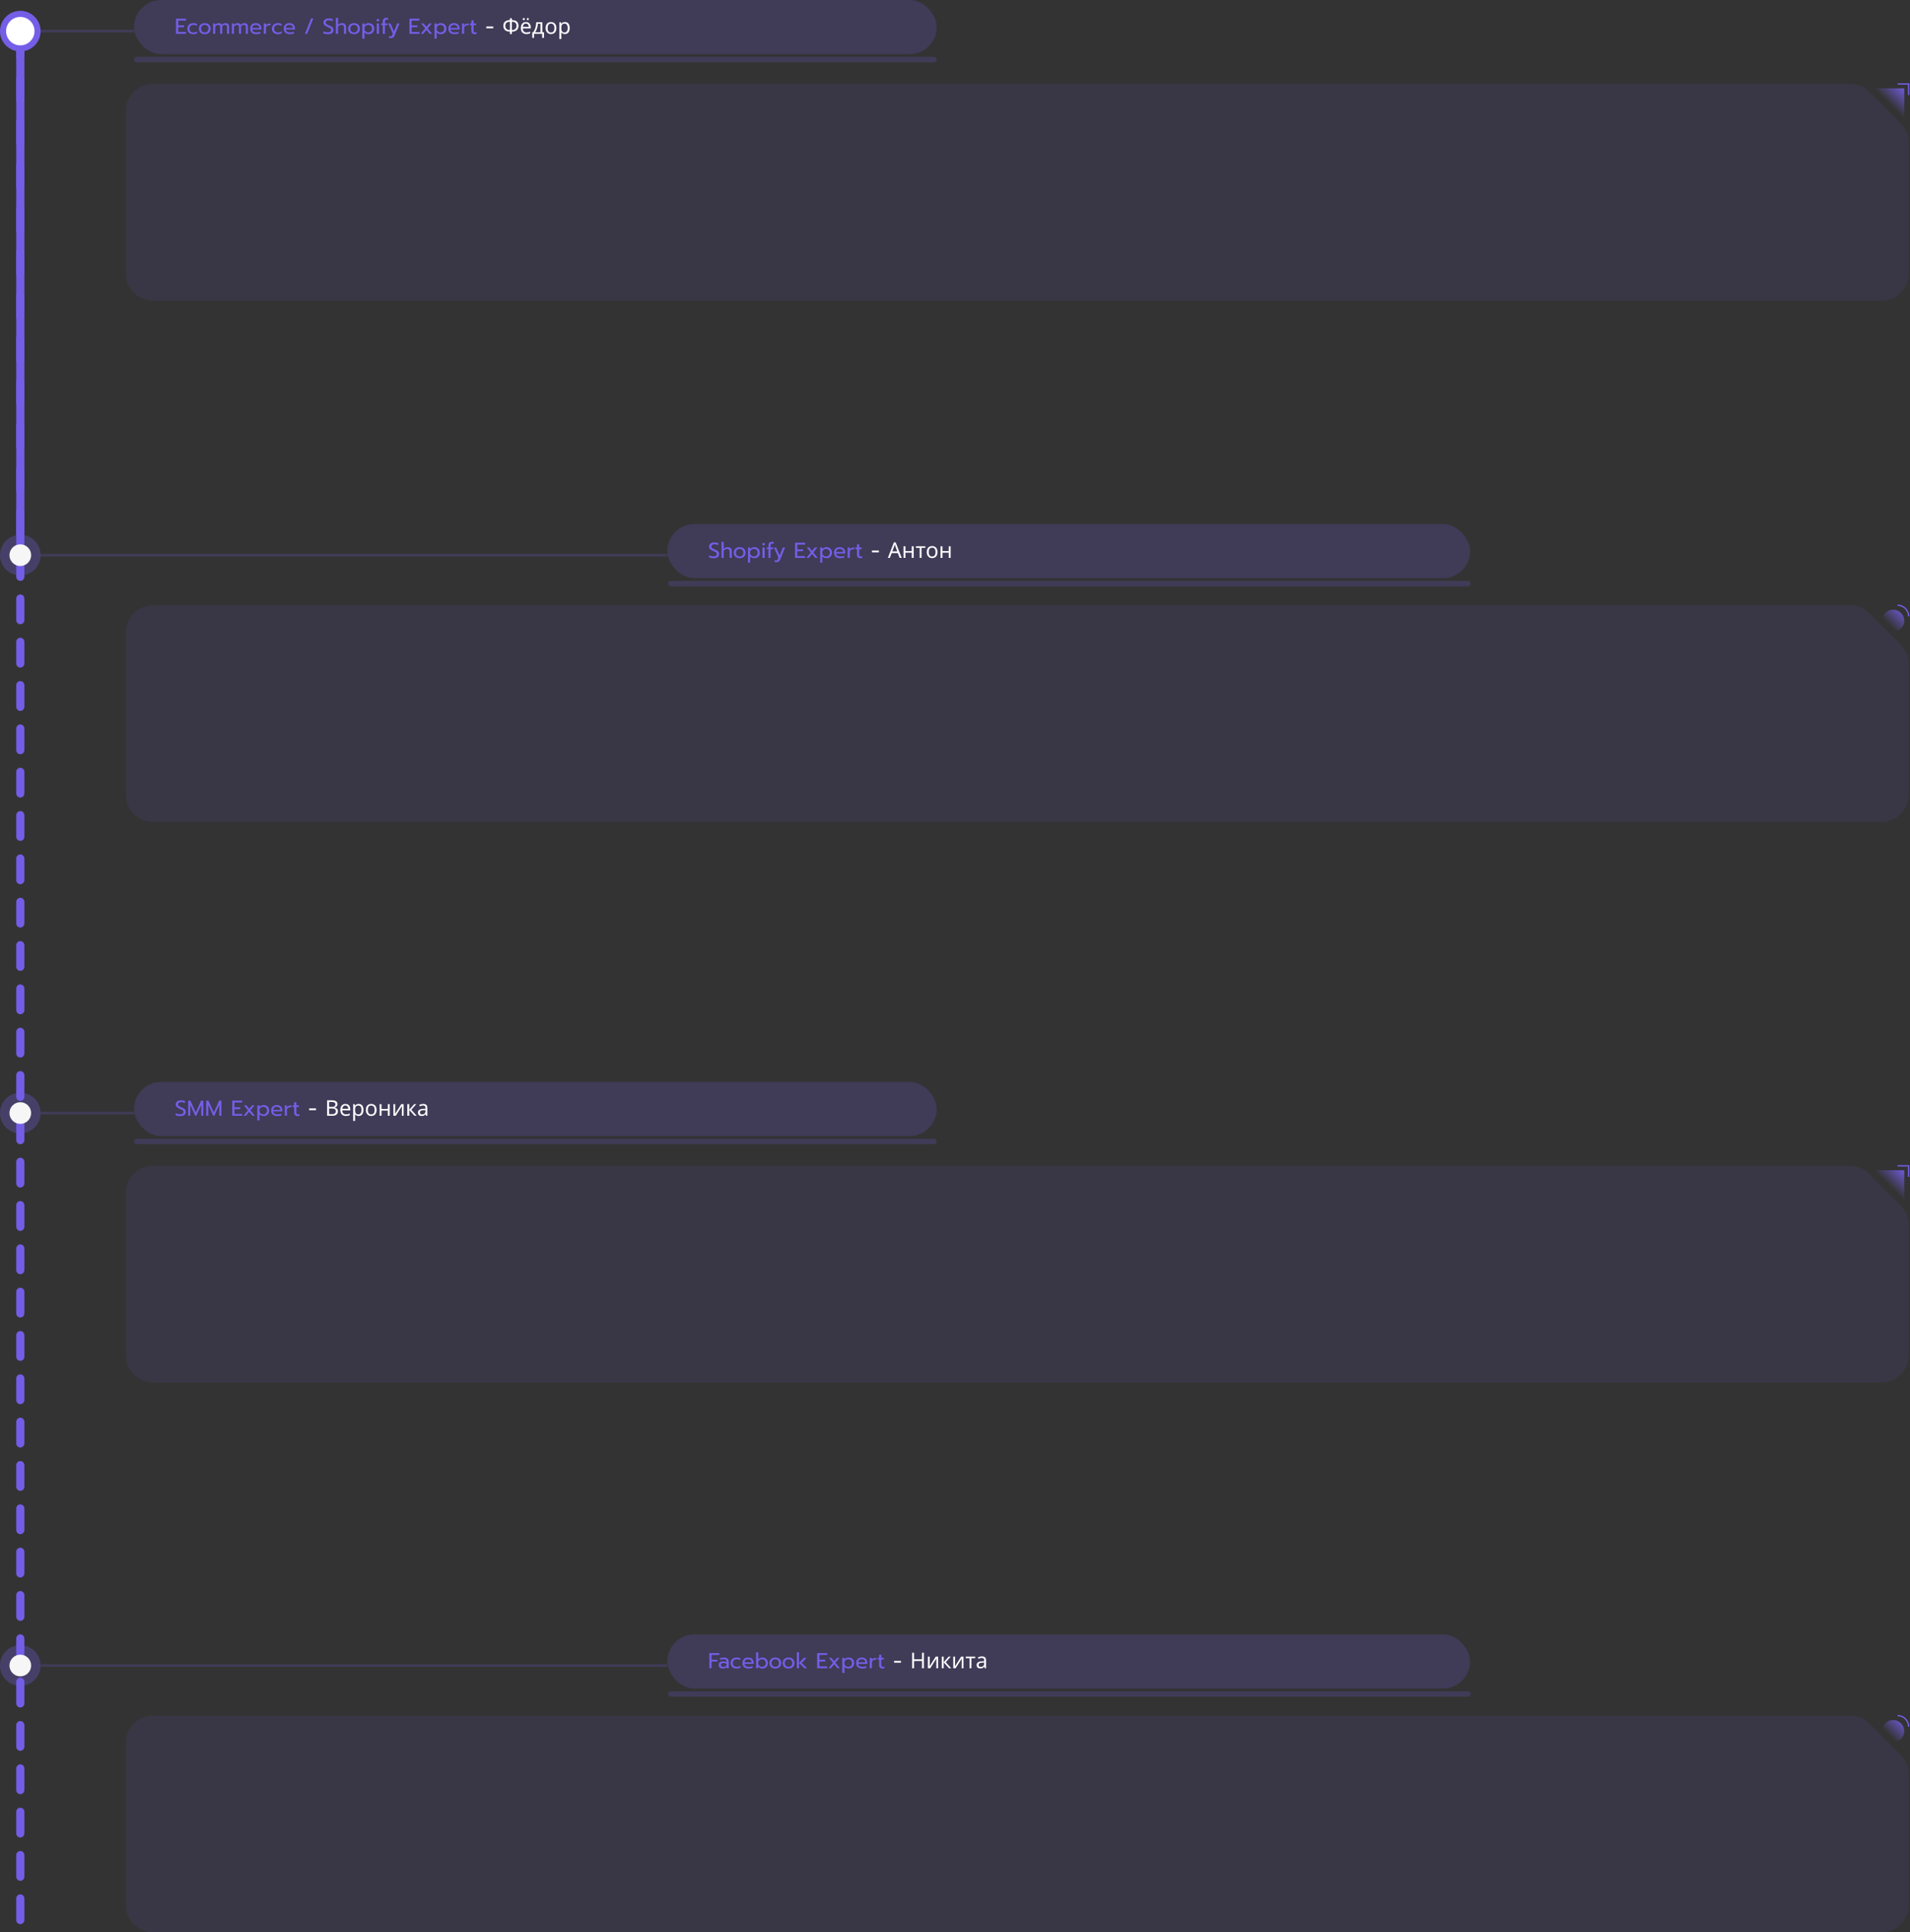 <?xml version="1.0" encoding="UTF-8"?> <svg xmlns="http://www.w3.org/2000/svg" width="1411" height="1427" viewBox="0 0 1411 1427" fill="none"><rect x="0" y="0" width="1411" height="1427" fill="#333333" stroke="none"/> <line x1="15" y1="26" x2="15" y2="1424" stroke="#745EE7" stroke-width="6" stroke-linecap="round" stroke-dasharray="16 16"></line> <path d="M12 35C12 33.343 13.343 32 15 32V32C16.657 32 18 33.343 18 35V408C18 409.657 16.657 411 15 411V411C13.343 411 12 409.657 12 408V35Z" fill="#745EE7"></path> <circle cx="15" cy="23" r="15" transform="rotate(-90 15 23)" fill="#745EE7"></circle> <circle cx="15" cy="23" r="10.5" transform="rotate(-90 15 23)" fill="white"></circle> <circle opacity="0.3" cx="15" cy="410" r="15" transform="rotate(-90 15 410)" fill="#745EE7"></circle> <circle cx="15" cy="410" r="8" transform="rotate(-90 15 410)" fill="#F6F6F6"></circle> <circle opacity="0.3" cx="15" cy="822" r="15" transform="rotate(-90 15 822)" fill="#745EE7"></circle> <circle cx="15" cy="822" r="8" transform="rotate(-90 15 822)" fill="#F6F6F6"></circle> <circle opacity="0.3" cx="15" cy="1230" r="15" transform="rotate(-90 15 1230)" fill="#745EE7"></circle> <circle cx="15" cy="1230" r="8" transform="rotate(-90 15 1230)" fill="#F6F6F6"></circle> <g opacity="0.1"> <path d="M93 82C93 70.954 101.954 62 113 62H1366.72C1372.02 62 1377.11 64.107 1380.86 67.858L1404.14 91.142C1407.89 94.893 1410 99.98 1410 105.284V202C1410 213.046 1401.05 222 1390 222H113C101.954 222 93 213.046 93 202V82Z" fill="#745EE7"></path> <path d="M1390 221.5H113C102.23 221.5 93.5 212.77 93.5 202V82C93.5 71.23 102.23 62.5 113 62.5H1366.72C1371.89 62.5 1376.85 64.555 1380.5 68.211L1403.79 91.496C1407.45 95.153 1409.5 100.113 1409.5 105.284V202C1409.5 212.77 1400.77 221.5 1390 221.5Z" stroke="#745EE7" stroke-opacity="0.05"></path> </g> <path d="M1406.74 93.001L1406.74 65.264L1379 65.264L1406.74 93.001Z" fill="url(#paint0_linear_613_622)"></path> <path d="M1401.84 62H1410V70.158" stroke="#745EE7"></path> <rect opacity="0.2" x="99" width="593" height="40" rx="20" fill="#745EE7"></rect> <path opacity="0.2" d="M99 44C99 42.895 99.895 42 101 42H690C691.105 42 692 42.895 692 44V44C692 45.105 691.105 46 690 46H101C99.895 46 99 45.105 99 44V44Z" fill="#745EE7"></path> <path d="M130.04 13.816H137.416V15.192H131.672V18.728H135.96V20.088H131.672V23.64H137.416V25H130.04V13.816ZM142.744 25.24C141.891 25.24 141.134 25.08 140.472 24.76C139.811 24.44 139.294 23.976 138.92 23.368C138.558 22.749 138.376 22.019 138.376 21.176C138.376 20.333 138.558 19.608 138.92 19C139.294 18.381 139.811 17.907 140.472 17.576C141.144 17.245 141.912 17.08 142.776 17.08C143.95 17.08 144.888 17.309 145.592 17.768V19.096C144.899 18.616 144.014 18.376 142.936 18.376C142.062 18.376 141.352 18.616 140.808 19.096C140.275 19.565 140.008 20.259 140.008 21.176C140.008 22.093 140.275 22.787 140.808 23.256C141.342 23.725 142.04 23.96 142.904 23.96C143.982 23.96 144.91 23.704 145.688 23.192V24.504C145.315 24.76 144.888 24.947 144.408 25.064C143.939 25.181 143.384 25.24 142.744 25.24ZM151.26 25.24C150.396 25.24 149.633 25.08 148.972 24.76C148.321 24.429 147.809 23.96 147.436 23.352C147.073 22.733 146.892 22.008 146.892 21.176C146.892 20.355 147.073 19.635 147.436 19.016C147.799 18.397 148.311 17.923 148.972 17.592C149.633 17.251 150.396 17.08 151.26 17.08C152.124 17.08 152.887 17.251 153.548 17.592C154.209 17.923 154.721 18.397 155.084 19.016C155.457 19.635 155.644 20.355 155.644 21.176C155.644 22.008 155.457 22.733 155.084 23.352C154.721 23.96 154.209 24.429 153.548 24.76C152.887 25.08 152.124 25.24 151.26 25.24ZM151.26 23.96C152.092 23.96 152.753 23.704 153.244 23.192C153.735 22.68 153.98 22.008 153.98 21.176C153.98 20.312 153.735 19.629 153.244 19.128C152.753 18.627 152.092 18.376 151.26 18.376C150.428 18.376 149.767 18.627 149.276 19.128C148.785 19.629 148.54 20.312 148.54 21.176C148.54 22.008 148.785 22.68 149.276 23.192C149.767 23.704 150.428 23.96 151.26 23.96ZM157.399 17.32H158.935V18.424C159.298 17.976 159.709 17.64 160.167 17.416C160.626 17.192 161.101 17.08 161.591 17.08C162.21 17.08 162.701 17.187 163.063 17.4C163.426 17.603 163.693 17.917 163.863 18.344C164.205 17.928 164.621 17.613 165.111 17.4C165.613 17.187 166.114 17.08 166.615 17.08C167.554 17.08 168.231 17.32 168.647 17.8C169.063 18.269 169.271 18.968 169.271 19.896V25H167.703V20.104C167.703 19.475 167.586 19.032 167.351 18.776C167.117 18.509 166.717 18.376 166.151 18.376C165.341 18.376 164.679 18.728 164.167 19.432C164.189 19.592 164.199 19.853 164.199 20.216V25H162.631V20.104C162.631 19.475 162.525 19.032 162.311 18.776C162.098 18.509 161.714 18.376 161.159 18.376C160.349 18.376 159.623 18.835 158.983 19.752V25H157.399V17.32ZM171.274 17.32H172.81V18.424C173.173 17.976 173.584 17.64 174.042 17.416C174.501 17.192 174.976 17.08 175.466 17.08C176.085 17.08 176.576 17.187 176.938 17.4C177.301 17.603 177.568 17.917 177.738 18.344C178.08 17.928 178.496 17.613 178.986 17.4C179.488 17.187 179.989 17.08 180.49 17.08C181.429 17.08 182.106 17.32 182.522 17.8C182.938 18.269 183.146 18.968 183.146 19.896V25H181.578V20.104C181.578 19.475 181.461 19.032 181.226 18.776C180.992 18.509 180.592 18.376 180.026 18.376C179.216 18.376 178.554 18.728 178.042 19.432C178.064 19.592 178.074 19.853 178.074 20.216V25H176.506V20.104C176.506 19.475 176.4 19.032 176.186 18.776C175.973 18.509 175.589 18.376 175.034 18.376C174.224 18.376 173.498 18.835 172.858 19.752V25H171.274V17.32ZM189.373 25.24C187.955 25.24 186.84 24.888 186.029 24.184C185.229 23.469 184.829 22.467 184.829 21.176C184.829 19.917 185.187 18.92 185.901 18.184C186.627 17.448 187.656 17.08 188.989 17.08C189.875 17.08 190.627 17.251 191.245 17.592C191.864 17.923 192.328 18.387 192.637 18.984C192.957 19.571 193.117 20.243 193.117 21V21.8H186.365C186.419 22.525 186.723 23.069 187.277 23.432C187.843 23.784 188.605 23.96 189.565 23.96C190.056 23.96 190.552 23.917 191.053 23.832C191.555 23.736 191.997 23.613 192.381 23.464V24.76C192.04 24.899 191.587 25.011 191.021 25.096C190.467 25.192 189.917 25.24 189.373 25.24ZM191.597 20.664C191.576 19.939 191.336 19.379 190.877 18.984C190.429 18.579 189.789 18.376 188.957 18.376C188.147 18.376 187.517 18.584 187.069 19C186.621 19.416 186.387 19.971 186.365 20.664H191.597ZM194.884 17.32H196.452V18.696C196.772 18.227 197.22 17.88 197.796 17.656C198.382 17.432 199.06 17.32 199.828 17.32V18.584C199.006 18.584 198.302 18.717 197.716 18.984C197.129 19.251 196.724 19.672 196.5 20.248V25H194.884V17.32ZM205.244 25.24C204.391 25.24 203.634 25.08 202.972 24.76C202.311 24.44 201.794 23.976 201.42 23.368C201.058 22.749 200.876 22.019 200.876 21.176C200.876 20.333 201.058 19.608 201.42 19C201.794 18.381 202.311 17.907 202.972 17.576C203.644 17.245 204.412 17.08 205.276 17.08C206.45 17.08 207.388 17.309 208.092 17.768V19.096C207.399 18.616 206.514 18.376 205.436 18.376C204.562 18.376 203.852 18.616 203.308 19.096C202.775 19.565 202.508 20.259 202.508 21.176C202.508 22.093 202.775 22.787 203.308 23.256C203.842 23.725 204.54 23.96 205.404 23.96C206.482 23.96 207.41 23.704 208.188 23.192V24.504C207.815 24.76 207.388 24.947 206.908 25.064C206.439 25.181 205.884 25.24 205.244 25.24ZM214.17 25.24C212.752 25.24 211.637 24.888 210.826 24.184C210.026 23.469 209.626 22.467 209.626 21.176C209.626 19.917 209.984 18.92 210.698 18.184C211.424 17.448 212.453 17.08 213.786 17.08C214.672 17.08 215.424 17.251 216.042 17.592C216.661 17.923 217.125 18.387 217.434 18.984C217.754 19.571 217.914 20.243 217.914 21V21.8H211.162C211.216 22.525 211.52 23.069 212.074 23.432C212.64 23.784 213.402 23.96 214.362 23.96C214.853 23.96 215.349 23.917 215.85 23.832C216.352 23.736 216.794 23.613 217.178 23.464V24.76C216.837 24.899 216.384 25.011 215.818 25.096C215.264 25.192 214.714 25.24 214.17 25.24ZM216.394 20.664C216.373 19.939 216.133 19.379 215.674 18.984C215.226 18.579 214.586 18.376 213.754 18.376C212.944 18.376 212.314 18.584 211.866 19C211.418 19.416 211.184 19.971 211.162 20.664H216.394ZM229.843 13.576H231.475L226.914 25H225.283L229.843 13.576ZM242.253 25.24C241.613 25.24 240.979 25.181 240.349 25.064C239.731 24.957 239.224 24.808 238.829 24.616V23.144C239.853 23.624 240.957 23.864 242.141 23.864C243.805 23.864 244.637 23.304 244.637 22.184C244.637 21.8 244.547 21.491 244.365 21.256C244.184 21.021 243.923 20.819 243.581 20.648C243.24 20.467 242.685 20.221 241.917 19.912C240.861 19.485 240.099 19.016 239.629 18.504C239.16 17.992 238.925 17.347 238.925 16.568C238.925 15.981 239.085 15.464 239.405 15.016C239.725 14.557 240.173 14.205 240.749 13.96C241.325 13.704 241.987 13.576 242.733 13.576C243.341 13.576 243.891 13.624 244.381 13.72C244.872 13.816 245.352 13.971 245.821 14.184V15.592C244.893 15.176 243.955 14.968 243.005 14.968C242.237 14.968 241.651 15.107 241.245 15.384C240.84 15.661 240.637 16.056 240.637 16.568C240.637 16.92 240.723 17.219 240.893 17.464C241.075 17.699 241.336 17.912 241.677 18.104C242.029 18.285 242.547 18.515 243.229 18.792C243.987 19.101 244.584 19.395 245.021 19.672C245.459 19.949 245.789 20.291 246.013 20.696C246.248 21.091 246.365 21.587 246.365 22.184C246.365 23.155 246.019 23.907 245.325 24.44C244.632 24.973 243.608 25.24 242.253 25.24ZM248.118 13.176H249.734V18.376C250.47 17.512 251.451 17.08 252.678 17.08C253.702 17.08 254.465 17.352 254.966 17.896C255.467 18.44 255.718 19.171 255.718 20.088V25H254.102V20.248C254.102 19 253.505 18.376 252.31 18.376C251.798 18.376 251.318 18.499 250.87 18.744C250.433 18.979 250.054 19.341 249.734 19.832V25H248.118V13.176ZM261.526 25.24C260.662 25.24 259.899 25.08 259.238 24.76C258.587 24.429 258.075 23.96 257.702 23.352C257.339 22.733 257.158 22.008 257.158 21.176C257.158 20.355 257.339 19.635 257.702 19.016C258.064 18.397 258.576 17.923 259.238 17.592C259.899 17.251 260.662 17.08 261.526 17.08C262.39 17.08 263.152 17.251 263.814 17.592C264.475 17.923 264.987 18.397 265.35 19.016C265.723 19.635 265.91 20.355 265.91 21.176C265.91 22.008 265.723 22.733 265.35 23.352C264.987 23.96 264.475 24.429 263.814 24.76C263.152 25.08 262.39 25.24 261.526 25.24ZM261.526 23.96C262.358 23.96 263.019 23.704 263.51 23.192C264 22.68 264.246 22.008 264.246 21.176C264.246 20.312 264 19.629 263.51 19.128C263.019 18.627 262.358 18.376 261.526 18.376C260.694 18.376 260.032 18.627 259.542 19.128C259.051 19.629 258.806 20.312 258.806 21.176C258.806 22.008 259.051 22.68 259.542 23.192C260.032 23.704 260.694 23.96 261.526 23.96ZM267.665 17.32H269.233V18.456C270.022 17.539 271.089 17.08 272.433 17.08C273.201 17.08 273.889 17.251 274.497 17.592C275.116 17.933 275.596 18.413 275.937 19.032C276.289 19.64 276.465 20.349 276.465 21.16C276.465 21.96 276.289 22.669 275.937 23.288C275.596 23.907 275.121 24.387 274.513 24.728C273.905 25.069 273.212 25.24 272.433 25.24C271.793 25.24 271.196 25.133 270.641 24.92C270.086 24.707 269.633 24.392 269.281 23.976V28.504H267.665V17.32ZM272.065 23.96C272.588 23.96 273.057 23.848 273.473 23.624C273.9 23.389 274.23 23.059 274.465 22.632C274.71 22.205 274.833 21.715 274.833 21.16C274.833 20.605 274.71 20.12 274.465 19.704C274.23 19.277 273.9 18.952 273.473 18.728C273.057 18.493 272.588 18.376 272.065 18.376C271.414 18.376 270.838 18.547 270.337 18.888C269.846 19.229 269.494 19.699 269.281 20.296V22.024C269.462 22.611 269.809 23.08 270.321 23.432C270.833 23.784 271.414 23.96 272.065 23.96ZM279.172 15.816C278.905 15.816 278.681 15.725 278.5 15.544C278.318 15.363 278.228 15.139 278.228 14.872C278.228 14.605 278.318 14.381 278.5 14.2C278.681 14.019 278.905 13.928 279.172 13.928C279.449 13.928 279.678 14.019 279.86 14.2C280.052 14.381 280.148 14.605 280.148 14.872C280.148 15.139 280.052 15.363 279.86 15.544C279.678 15.725 279.449 15.816 279.172 15.816ZM278.356 17.32H280.004V25H278.356V17.32ZM282.756 18.568H281.588V17.32H282.756V15.816C282.756 14.931 283.006 14.259 283.508 13.8C284.009 13.331 284.681 13.096 285.524 13.096C285.961 13.096 286.372 13.16 286.756 13.288V14.632C286.457 14.493 286.148 14.424 285.828 14.424C285.326 14.424 284.958 14.547 284.724 14.792C284.489 15.027 284.372 15.4 284.372 15.912V17.32H286.292V18.568H284.372V25H282.756V18.568ZM288.781 28.168C288.205 28.168 287.725 28.109 287.341 27.992V26.728C287.619 26.835 287.96 26.888 288.365 26.888C288.739 26.888 289.032 26.792 289.245 26.6C289.459 26.419 289.651 26.12 289.821 25.704L290.189 24.808L286.829 17.32H288.493L291.053 23.224L293.437 17.32H295.101L291.645 25.864C291.325 26.664 290.941 27.245 290.493 27.608C290.056 27.981 289.485 28.168 288.781 28.168ZM302.462 13.816H309.838V15.192H304.094V18.728H308.382V20.088H304.094V23.64H309.838V25H302.462V13.816ZM314.094 20.984L311.086 17.32H312.926L315.006 19.864L317.102 17.32H318.942L315.934 20.984L319.23 25H317.406L315.006 22.104L312.622 25H310.798L314.094 20.984ZM320.993 17.32H322.561V18.456C323.35 17.539 324.417 17.08 325.761 17.08C326.529 17.08 327.217 17.251 327.825 17.592C328.444 17.933 328.924 18.413 329.265 19.032C329.617 19.64 329.793 20.349 329.793 21.16C329.793 21.96 329.617 22.669 329.265 23.288C328.924 23.907 328.449 24.387 327.841 24.728C327.233 25.069 326.54 25.24 325.761 25.24C325.121 25.24 324.524 25.133 323.969 24.92C323.414 24.707 322.961 24.392 322.609 23.976V28.504H320.993V17.32ZM325.393 23.96C325.916 23.96 326.385 23.848 326.801 23.624C327.228 23.389 327.558 23.059 327.793 22.632C328.038 22.205 328.161 21.715 328.161 21.16C328.161 20.605 328.038 20.12 327.793 19.704C327.558 19.277 327.228 18.952 326.801 18.728C326.385 18.493 325.916 18.376 325.393 18.376C324.742 18.376 324.166 18.547 323.665 18.888C323.174 19.229 322.822 19.699 322.609 20.296V22.024C322.79 22.611 323.137 23.08 323.649 23.432C324.161 23.784 324.742 23.96 325.393 23.96ZM335.78 25.24C334.361 25.24 333.246 24.888 332.436 24.184C331.636 23.469 331.236 22.467 331.236 21.176C331.236 19.917 331.593 18.92 332.308 18.184C333.033 17.448 334.062 17.08 335.396 17.08C336.281 17.08 337.033 17.251 337.652 17.592C338.27 17.923 338.734 18.387 339.044 18.984C339.364 19.571 339.524 20.243 339.524 21V21.8H332.772C332.825 22.525 333.129 23.069 333.684 23.432C334.249 23.784 335.012 23.96 335.972 23.96C336.462 23.96 336.958 23.917 337.46 23.832C337.961 23.736 338.404 23.613 338.788 23.464V24.76C338.446 24.899 337.993 25.011 337.428 25.096C336.873 25.192 336.324 25.24 335.78 25.24ZM338.004 20.664C337.982 19.939 337.742 19.379 337.284 18.984C336.836 18.579 336.196 18.376 335.364 18.376C334.553 18.376 333.924 18.584 333.476 19C333.028 19.416 332.793 19.971 332.772 20.664H338.004ZM341.29 17.32H342.858V18.696C343.178 18.227 343.626 17.88 344.202 17.656C344.789 17.432 345.466 17.32 346.234 17.32V18.584C345.413 18.584 344.709 18.717 344.122 18.984C343.535 19.251 343.13 19.672 342.906 20.248V25H341.29V17.32ZM350.641 25.24C349.862 25.24 349.259 25.016 348.833 24.568C348.417 24.12 348.209 23.485 348.209 22.664V18.568H347.041V17.32H348.209V15.016H349.841V17.32H351.729V18.568H349.841V22.552C349.841 23.064 349.937 23.427 350.129 23.64C350.331 23.853 350.694 23.96 351.217 23.96C351.526 23.96 351.835 23.891 352.145 23.752V25.032C351.739 25.171 351.238 25.24 350.641 25.24Z" fill="#745EE7"></path> <path d="M359.267 19.576H364.371V20.904H359.267V19.576ZM378.152 13.416V14.824C379.389 14.845 380.365 15.048 381.08 15.432C381.794 15.816 382.301 16.328 382.6 16.968C382.898 17.597 383.048 18.301 383.048 19.08C383.048 19.592 382.968 20.104 382.808 20.616C382.658 21.117 382.397 21.576 382.024 21.992C381.65 22.397 381.149 22.728 380.52 22.984C379.89 23.24 379.101 23.379 378.152 23.4V25.16H376.728V23.4C375.757 23.379 374.952 23.24 374.312 22.984C373.682 22.717 373.186 22.376 372.824 21.96C372.461 21.533 372.205 21.069 372.056 20.568C371.906 20.067 371.832 19.571 371.832 19.08C371.832 18.515 371.912 17.981 372.072 17.48C372.242 16.968 372.514 16.52 372.888 16.136C373.272 15.741 373.778 15.427 374.408 15.192C375.037 14.957 375.81 14.835 376.728 14.824V13.416H378.152ZM376.728 16.04C375.874 16.061 375.192 16.2 374.68 16.456C374.178 16.712 373.821 17.064 373.608 17.512C373.394 17.949 373.288 18.467 373.288 19.064C373.288 19.693 373.405 20.243 373.64 20.712C373.885 21.171 374.258 21.528 374.76 21.784C375.272 22.04 375.928 22.184 376.728 22.216V16.04ZM378.152 22.216C378.973 22.184 379.634 22.035 380.136 21.768C380.648 21.501 381.016 21.139 381.24 20.68C381.474 20.211 381.592 19.672 381.592 19.064C381.592 18.456 381.485 17.933 381.272 17.496C381.058 17.048 380.701 16.701 380.2 16.456C379.698 16.2 379.016 16.061 378.152 16.04V22.216ZM388.547 16.264C389.283 16.264 389.912 16.424 390.435 16.744C390.968 17.064 391.374 17.517 391.651 18.104C391.939 18.68 392.083 19.357 392.083 20.136V20.984H386.211C386.232 21.955 386.478 22.696 386.947 23.208C387.427 23.709 388.094 23.96 388.947 23.96C389.491 23.96 389.971 23.912 390.387 23.816C390.814 23.709 391.251 23.56 391.699 23.368V24.6C391.262 24.792 390.83 24.931 390.403 25.016C389.976 25.112 389.47 25.16 388.883 25.16C388.072 25.16 387.352 24.995 386.723 24.664C386.104 24.333 385.619 23.843 385.267 23.192C384.926 22.531 384.755 21.725 384.755 20.776C384.755 19.837 384.91 19.032 385.219 18.36C385.539 17.688 385.982 17.171 386.547 16.808C387.123 16.445 387.79 16.264 388.547 16.264ZM388.531 17.416C387.859 17.416 387.326 17.635 386.931 18.072C386.547 18.499 386.318 19.096 386.243 19.864H390.611C390.611 19.373 390.536 18.947 390.387 18.584C390.238 18.221 390.008 17.939 389.699 17.736C389.4 17.523 389.011 17.416 388.531 17.416ZM386.179 14.104C386.179 13.827 386.254 13.629 386.403 13.512C386.552 13.384 386.728 13.32 386.931 13.32C387.134 13.32 387.31 13.384 387.459 13.512C387.608 13.629 387.683 13.827 387.683 14.104C387.683 14.371 387.608 14.573 387.459 14.712C387.31 14.84 387.134 14.904 386.931 14.904C386.728 14.904 386.552 14.84 386.403 14.712C386.254 14.573 386.179 14.371 386.179 14.104ZM389.187 14.104C389.187 13.827 389.256 13.629 389.395 13.512C389.544 13.384 389.72 13.32 389.923 13.32C390.126 13.32 390.302 13.384 390.451 13.512C390.6 13.629 390.675 13.827 390.675 14.104C390.675 14.371 390.6 14.573 390.451 14.712C390.302 14.84 390.126 14.904 389.923 14.904C389.72 14.904 389.544 14.84 389.395 14.712C389.256 14.573 389.187 14.371 389.187 14.104ZM400.634 16.424V23.816H401.882V27.976H400.522V25H394.554V27.976H393.21V23.816H393.898C394.389 23.133 394.794 22.392 395.114 21.592C395.445 20.781 395.69 19.939 395.85 19.064C396.021 18.179 396.112 17.299 396.122 16.424H400.634ZM397.37 17.528C397.328 18.253 397.216 19.005 397.034 19.784C396.853 20.552 396.618 21.288 396.33 21.992C396.053 22.696 395.728 23.304 395.354 23.816H399.274V17.528H397.37ZM411.019 20.696C411.019 21.411 410.923 22.045 410.731 22.6C410.55 23.144 410.283 23.608 409.931 23.992C409.59 24.376 409.168 24.669 408.667 24.872C408.176 25.064 407.627 25.16 407.019 25.16C406.454 25.16 405.931 25.064 405.451 24.872C404.971 24.669 404.555 24.376 404.203 23.992C403.851 23.608 403.574 23.144 403.371 22.6C403.179 22.045 403.083 21.411 403.083 20.696C403.083 19.747 403.243 18.947 403.563 18.296C403.883 17.635 404.342 17.133 404.939 16.792C405.536 16.44 406.246 16.264 407.067 16.264C407.846 16.264 408.528 16.44 409.115 16.792C409.712 17.133 410.176 17.635 410.507 18.296C410.848 18.947 411.019 19.747 411.019 20.696ZM404.539 20.696C404.539 21.368 404.624 21.955 404.795 22.456C404.976 22.947 405.254 23.325 405.627 23.592C406 23.859 406.475 23.992 407.051 23.992C407.627 23.992 408.102 23.859 408.475 23.592C408.848 23.325 409.12 22.947 409.291 22.456C409.472 21.955 409.563 21.368 409.563 20.696C409.563 20.013 409.472 19.432 409.291 18.952C409.11 18.472 408.832 18.104 408.459 17.848C408.096 17.581 407.622 17.448 407.035 17.448C406.16 17.448 405.526 17.736 405.131 18.312C404.736 18.888 404.539 19.683 404.539 20.696ZM417.331 16.264C418.387 16.264 419.235 16.632 419.875 17.368C420.525 18.104 420.851 19.213 420.851 20.696C420.851 21.667 420.701 22.488 420.403 23.16C420.115 23.821 419.704 24.323 419.171 24.664C418.648 24.995 418.029 25.16 417.315 25.16C416.877 25.16 416.488 25.101 416.147 24.984C415.805 24.867 415.512 24.717 415.267 24.536C415.032 24.344 414.829 24.136 414.659 23.912H414.563C414.584 24.093 414.605 24.323 414.627 24.6C414.648 24.877 414.659 25.117 414.659 25.32V28.84H413.251V16.424H414.403L414.595 17.592H414.659C414.829 17.347 415.032 17.123 415.267 16.92C415.512 16.717 415.8 16.557 416.131 16.44C416.472 16.323 416.872 16.264 417.331 16.264ZM417.075 17.448C416.499 17.448 416.035 17.56 415.683 17.784C415.331 17.997 415.075 18.323 414.915 18.76C414.755 19.197 414.669 19.752 414.659 20.424V20.696C414.659 21.4 414.733 21.997 414.883 22.488C415.032 22.979 415.283 23.352 415.635 23.608C415.997 23.864 416.488 23.992 417.107 23.992C417.629 23.992 418.056 23.848 418.387 23.56C418.728 23.272 418.979 22.883 419.139 22.392C419.309 21.891 419.395 21.32 419.395 20.68C419.395 19.699 419.203 18.915 418.819 18.328C418.445 17.741 417.864 17.448 417.075 17.448Z" fill="white"></path> <path opacity="0.2" d="M99 23L80.966 23L27 23" stroke="#745EE7" stroke-width="2"></path> <g opacity="0.1"> <path d="M93 881C93 869.954 101.954 861 113 861H1366.72C1372.02 861 1377.11 863.107 1380.86 866.858L1404.14 890.142C1407.89 893.893 1410 898.98 1410 904.284V1001C1410 1012.05 1401.05 1021 1390 1021H113C101.954 1021 93 1012.05 93 1001V881Z" fill="#745EE7"></path> <path d="M1390 1020.5H113C102.23 1020.5 93.5 1011.77 93.5 1001V881C93.5 870.23 102.23 861.5 113 861.5H1366.72C1371.89 861.5 1376.85 863.554 1380.5 867.211L1403.79 890.496C1407.45 894.153 1409.5 899.113 1409.5 904.284V1001C1409.5 1011.77 1400.77 1020.5 1390 1020.5Z" stroke="#745EE7" stroke-opacity="0.05"></path> </g> <path d="M1406.74 892.001L1406.74 864.264L1379 864.264L1406.74 892.001Z" fill="url(#paint1_linear_613_622)"></path> <path d="M1401.84 861H1410V869.158" stroke="#745EE7"></path> <rect opacity="0.2" x="99" y="799" width="593" height="40" rx="20" fill="#745EE7"></rect> <path opacity="0.2" d="M99 843C99 841.895 99.895 841 101 841H690C691.105 841 692 841.895 692 843V843C692 844.105 691.105 845 690 845H101C99.895 845 99 844.105 99 843V843Z" fill="#745EE7"></path> <path d="M133.144 824.24C132.504 824.24 131.869 824.181 131.24 824.064C130.621 823.957 130.115 823.808 129.72 823.616V822.144C130.744 822.624 131.848 822.864 133.032 822.864C134.696 822.864 135.528 822.304 135.528 821.184C135.528 820.8 135.437 820.491 135.256 820.256C135.075 820.021 134.813 819.819 134.472 819.648C134.131 819.467 133.576 819.221 132.808 818.912C131.752 818.485 130.989 818.016 130.52 817.504C130.051 816.992 129.816 816.347 129.816 815.568C129.816 814.981 129.976 814.464 130.296 814.016C130.616 813.557 131.064 813.205 131.64 812.96C132.216 812.704 132.877 812.576 133.624 812.576C134.232 812.576 134.781 812.624 135.272 812.72C135.763 812.816 136.243 812.971 136.712 813.184V814.592C135.784 814.176 134.845 813.968 133.896 813.968C133.128 813.968 132.541 814.107 132.136 814.384C131.731 814.661 131.528 815.056 131.528 815.568C131.528 815.92 131.613 816.219 131.784 816.464C131.965 816.699 132.227 816.912 132.568 817.104C132.92 817.285 133.437 817.515 134.12 817.792C134.877 818.101 135.475 818.395 135.912 818.672C136.349 818.949 136.68 819.291 136.904 819.696C137.139 820.091 137.256 820.587 137.256 821.184C137.256 822.155 136.909 822.907 136.216 823.44C135.523 823.973 134.499 824.24 133.144 824.24ZM139.009 812.816H140.641L144.625 821.536L148.609 812.816H150.241V824H148.657V816.048L145.025 824H144.225L140.577 816.048V824H139.009V812.816ZM152.321 812.816H153.953L157.937 821.536L161.921 812.816H163.553V824H161.969V816.048L158.337 824H157.537L153.889 816.048V824H152.321V812.816ZM171.556 812.816H178.932V814.192H173.188V817.728H177.476V819.088H173.188V822.64H178.932V824H171.556V812.816ZM183.188 819.984L180.18 816.32H182.02L184.1 818.864L186.196 816.32H188.036L185.028 819.984L188.324 824H186.5L184.1 821.104L181.716 824H179.892L183.188 819.984ZM190.087 816.32H191.655V817.456C192.444 816.539 193.511 816.08 194.855 816.08C195.623 816.08 196.311 816.251 196.919 816.592C197.538 816.933 198.018 817.413 198.359 818.032C198.711 818.64 198.887 819.349 198.887 820.16C198.887 820.96 198.711 821.669 198.359 822.288C198.018 822.907 197.543 823.387 196.935 823.728C196.327 824.069 195.634 824.24 194.855 824.24C194.215 824.24 193.618 824.133 193.063 823.92C192.508 823.707 192.055 823.392 191.703 822.976V827.504H190.087V816.32ZM194.487 822.96C195.01 822.96 195.479 822.848 195.895 822.624C196.322 822.389 196.652 822.059 196.887 821.632C197.132 821.205 197.255 820.715 197.255 820.16C197.255 819.605 197.132 819.12 196.887 818.704C196.652 818.277 196.322 817.952 195.895 817.728C195.479 817.493 195.01 817.376 194.487 817.376C193.836 817.376 193.26 817.547 192.759 817.888C192.268 818.229 191.916 818.699 191.703 819.296V821.024C191.884 821.611 192.231 822.08 192.743 822.432C193.255 822.784 193.836 822.96 194.487 822.96ZM204.873 824.24C203.455 824.24 202.34 823.888 201.529 823.184C200.729 822.469 200.329 821.467 200.329 820.176C200.329 818.917 200.687 817.92 201.401 817.184C202.127 816.448 203.156 816.08 204.489 816.08C205.375 816.08 206.127 816.251 206.745 816.592C207.364 816.923 207.828 817.387 208.137 817.984C208.457 818.571 208.617 819.243 208.617 820V820.8H201.865C201.919 821.525 202.223 822.069 202.777 822.432C203.343 822.784 204.105 822.96 205.065 822.96C205.556 822.96 206.052 822.917 206.553 822.832C207.055 822.736 207.497 822.613 207.881 822.464V823.76C207.54 823.899 207.087 824.011 206.521 824.096C205.967 824.192 205.417 824.24 204.873 824.24ZM207.097 819.664C207.076 818.939 206.836 818.379 206.377 817.984C205.929 817.579 205.289 817.376 204.457 817.376C203.647 817.376 203.017 817.584 202.569 818C202.121 818.416 201.887 818.971 201.865 819.664H207.097ZM210.384 816.32H211.952V817.696C212.272 817.227 212.72 816.88 213.296 816.656C213.882 816.432 214.56 816.32 215.328 816.32V817.584C214.506 817.584 213.802 817.717 213.216 817.984C212.629 818.251 212.224 818.672 212 819.248V824H210.384V816.32ZM219.734 824.24C218.956 824.24 218.353 824.016 217.926 823.568C217.51 823.12 217.302 822.485 217.302 821.664V817.568H216.134V816.32H217.302V814.016H218.934V816.32H220.822V817.568H218.934V821.552C218.934 822.064 219.03 822.427 219.222 822.64C219.425 822.853 219.788 822.96 220.31 822.96C220.62 822.96 220.929 822.891 221.238 822.752V824.032C220.833 824.171 220.332 824.24 219.734 824.24Z" fill="#745EE7"></path> <path d="M228.361 818.576H233.465V819.904H228.361V818.576ZM244.925 812.576C245.875 812.576 246.669 812.667 247.309 812.848C247.96 813.029 248.445 813.328 248.765 813.744C249.096 814.16 249.261 814.715 249.261 815.408C249.261 815.856 249.176 816.256 249.005 816.608C248.845 816.949 248.6 817.237 248.269 817.472C247.949 817.696 247.555 817.851 247.085 817.936V818.016C247.565 818.091 247.997 818.229 248.381 818.432C248.776 818.635 249.085 818.923 249.309 819.296C249.533 819.669 249.645 820.155 249.645 820.752C249.645 821.445 249.485 822.037 249.165 822.528C248.845 823.008 248.387 823.376 247.789 823.632C247.203 823.877 246.499 824 245.677 824H241.661V812.576H244.925ZM245.213 817.44C246.195 817.44 246.867 817.285 247.229 816.976C247.592 816.656 247.773 816.187 247.773 815.568C247.773 814.939 247.549 814.491 247.101 814.224C246.664 813.947 245.96 813.808 244.989 813.808H243.101V817.44H245.213ZM243.101 818.64V822.784H245.405C246.419 822.784 247.123 822.587 247.517 822.192C247.912 821.797 248.109 821.28 248.109 820.64C248.109 820.235 248.019 819.883 247.837 819.584C247.667 819.285 247.373 819.056 246.957 818.896C246.552 818.725 245.997 818.64 245.293 818.64H243.101ZM255.188 815.264C255.924 815.264 256.553 815.424 257.076 815.744C257.609 816.064 258.014 816.517 258.292 817.104C258.58 817.68 258.724 818.357 258.724 819.136V819.984H252.852C252.873 820.955 253.118 821.696 253.588 822.208C254.068 822.709 254.734 822.96 255.588 822.96C256.132 822.96 256.612 822.912 257.028 822.816C257.454 822.709 257.892 822.56 258.34 822.368V823.6C257.902 823.792 257.47 823.931 257.044 824.016C256.617 824.112 256.11 824.16 255.524 824.16C254.713 824.16 253.993 823.995 253.364 823.664C252.745 823.333 252.26 822.843 251.908 822.192C251.566 821.531 251.396 820.725 251.396 819.776C251.396 818.837 251.55 818.032 251.86 817.36C252.18 816.688 252.622 816.171 253.188 815.808C253.764 815.445 254.43 815.264 255.188 815.264ZM255.172 816.416C254.5 816.416 253.966 816.635 253.572 817.072C253.188 817.499 252.958 818.096 252.884 818.864H257.252C257.252 818.373 257.177 817.947 257.028 817.584C256.878 817.221 256.649 816.939 256.34 816.736C256.041 816.523 255.652 816.416 255.172 816.416ZM264.987 815.264C266.043 815.264 266.891 815.632 267.531 816.368C268.182 817.104 268.507 818.213 268.507 819.696C268.507 820.667 268.358 821.488 268.059 822.16C267.771 822.821 267.36 823.323 266.827 823.664C266.304 823.995 265.686 824.16 264.971 824.16C264.534 824.16 264.144 824.101 263.803 823.984C263.462 823.867 263.168 823.717 262.923 823.536C262.688 823.344 262.486 823.136 262.315 822.912H262.219C262.24 823.093 262.262 823.323 262.283 823.6C262.304 823.877 262.315 824.117 262.315 824.32V827.84H260.907V815.424H262.059L262.251 816.592H262.315C262.486 816.347 262.688 816.123 262.923 815.92C263.168 815.717 263.456 815.557 263.787 815.44C264.128 815.323 264.528 815.264 264.987 815.264ZM264.731 816.448C264.155 816.448 263.691 816.56 263.339 816.784C262.987 816.997 262.731 817.323 262.571 817.76C262.411 818.197 262.326 818.752 262.315 819.424V819.696C262.315 820.4 262.39 820.997 262.539 821.488C262.688 821.979 262.939 822.352 263.291 822.608C263.654 822.864 264.144 822.992 264.763 822.992C265.286 822.992 265.712 822.848 266.043 822.56C266.384 822.272 266.635 821.883 266.795 821.392C266.966 820.891 267.051 820.32 267.051 819.68C267.051 818.699 266.859 817.915 266.475 817.328C266.102 816.741 265.52 816.448 264.731 816.448ZM278.207 819.696C278.207 820.411 278.111 821.045 277.919 821.6C277.737 822.144 277.471 822.608 277.119 822.992C276.777 823.376 276.356 823.669 275.855 823.872C275.364 824.064 274.815 824.16 274.207 824.16C273.641 824.16 273.119 824.064 272.639 823.872C272.159 823.669 271.743 823.376 271.391 822.992C271.039 822.608 270.761 822.144 270.559 821.6C270.367 821.045 270.271 820.411 270.271 819.696C270.271 818.747 270.431 817.947 270.751 817.296C271.071 816.635 271.529 816.133 272.127 815.792C272.724 815.44 273.433 815.264 274.255 815.264C275.033 815.264 275.716 815.44 276.303 815.792C276.9 816.133 277.364 816.635 277.695 817.296C278.036 817.947 278.207 818.747 278.207 819.696ZM271.727 819.696C271.727 820.368 271.812 820.955 271.983 821.456C272.164 821.947 272.441 822.325 272.815 822.592C273.188 822.859 273.663 822.992 274.239 822.992C274.815 822.992 275.289 822.859 275.663 822.592C276.036 822.325 276.308 821.947 276.479 821.456C276.66 820.955 276.751 820.368 276.751 819.696C276.751 819.013 276.66 818.432 276.479 817.952C276.297 817.472 276.02 817.104 275.647 816.848C275.284 816.581 274.809 816.448 274.223 816.448C273.348 816.448 272.713 816.736 272.319 817.312C271.924 817.888 271.727 818.683 271.727 819.696ZM281.846 815.424V818.992H286.502V815.424H287.91V824H286.502V820.176H281.846V824H280.438V815.424H281.846ZM291.954 820.656C291.954 820.752 291.948 820.891 291.938 821.072C291.938 821.243 291.932 821.429 291.922 821.632C291.911 821.824 291.9 822.011 291.89 822.192C291.879 822.363 291.868 822.501 291.858 822.608L296.45 815.424H298.178V824H296.866V818.944C296.866 818.773 296.866 818.549 296.866 818.272C296.876 817.995 296.887 817.723 296.898 817.456C296.908 817.179 296.919 816.971 296.93 816.832L292.37 824H290.626V815.424H291.954V820.656ZM305.979 815.424H307.515L303.851 819.552L307.819 824H306.187L302.315 819.648V824H300.907V815.424H302.315V819.584L305.979 815.424ZM312.624 815.28C313.669 815.28 314.442 815.509 314.944 815.968C315.445 816.427 315.696 817.157 315.696 818.16V824H314.672L314.4 822.784H314.336C314.09 823.093 313.834 823.355 313.568 823.568C313.312 823.771 313.013 823.92 312.672 824.016C312.341 824.112 311.936 824.16 311.456 824.16C310.944 824.16 310.48 824.069 310.064 823.888C309.658 823.707 309.338 823.429 309.104 823.056C308.869 822.672 308.752 822.192 308.752 821.616C308.752 820.763 309.088 820.107 309.76 819.648C310.432 819.179 311.466 818.923 312.864 818.88L314.32 818.832V818.32C314.32 817.605 314.165 817.109 313.856 816.832C313.546 816.555 313.109 816.416 312.544 816.416C312.096 816.416 311.669 816.485 311.264 816.624C310.858 816.752 310.48 816.901 310.128 817.072L309.696 816.016C310.069 815.813 310.512 815.643 311.024 815.504C311.536 815.355 312.069 815.28 312.624 815.28ZM313.04 819.856C311.973 819.899 311.232 820.069 310.816 820.368C310.41 820.667 310.208 821.088 310.208 821.632C310.208 822.112 310.352 822.464 310.64 822.688C310.938 822.912 311.317 823.024 311.776 823.024C312.501 823.024 313.104 822.827 313.584 822.432C314.064 822.027 314.304 821.408 314.304 820.576V819.808L313.04 819.856Z" fill="white"></path> <path d="M99 822L81.718 822L30 822" stroke="#745EE7" stroke-opacity="0.2" stroke-width="2"></path> <path d="M1398.61 450.264C1391.38 450.264 1387.75 459.014 1392.87 464.132C1397.99 469.25 1406.74 465.625 1406.74 458.388C1406.74 453.901 1403.1 450.264 1398.61 450.264Z" fill="url(#paint2_linear_613_622)"></path> <path d="M1401.84 447V447C1406.34 447 1410 450.652 1410 455.158V455.158" stroke="#745EE7"></path> <g opacity="0.1"> <path d="M93 467C93 455.954 101.954 447 113 447H1366.72C1372.02 447 1377.11 449.107 1380.86 452.858L1404.14 476.142C1407.89 479.893 1410 484.98 1410 490.284V587C1410 598.046 1401.05 607 1390 607H113C101.954 607 93 598.046 93 587V467Z" fill="#745EE7"></path> <path d="M1390 606.5H113C102.23 606.5 93.5 597.77 93.5 587V467C93.5 456.23 102.23 447.5 113 447.5H1366.72C1371.89 447.5 1376.85 449.554 1380.5 453.211L1403.79 476.496C1407.45 480.153 1409.5 485.113 1409.5 490.284V587C1409.5 597.77 1400.77 606.5 1390 606.5Z" stroke="#745EE7" stroke-opacity="0.05"></path> </g> <rect opacity="0.2" x="493" y="387" width="593" height="40" rx="20" fill="#745EE7"></rect> <path opacity="0.2" d="M493.5 431C493.5 429.895 494.395 429 495.5 429H1084.5C1085.6 429 1086.5 429.895 1086.5 431V431C1086.5 432.105 1085.6 433 1084.5 433H495.5C494.395 433 493.5 432.105 493.5 431V431Z" fill="#745EE7"></path> <path d="M527.144 412.24C526.504 412.24 525.869 412.181 525.24 412.064C524.621 411.957 524.115 411.808 523.72 411.616V410.144C524.744 410.624 525.848 410.864 527.032 410.864C528.696 410.864 529.528 410.304 529.528 409.184C529.528 408.8 529.437 408.491 529.256 408.256C529.075 408.021 528.813 407.819 528.472 407.648C528.131 407.467 527.576 407.221 526.808 406.912C525.752 406.485 524.989 406.016 524.52 405.504C524.051 404.992 523.816 404.347 523.816 403.568C523.816 402.981 523.976 402.464 524.296 402.016C524.616 401.557 525.064 401.205 525.64 400.96C526.216 400.704 526.877 400.576 527.624 400.576C528.232 400.576 528.781 400.624 529.272 400.72C529.763 400.816 530.243 400.971 530.712 401.184V402.592C529.784 402.176 528.845 401.968 527.896 401.968C527.128 401.968 526.541 402.107 526.136 402.384C525.731 402.661 525.528 403.056 525.528 403.568C525.528 403.92 525.613 404.219 525.784 404.464C525.965 404.699 526.227 404.912 526.568 405.104C526.92 405.285 527.437 405.515 528.12 405.792C528.877 406.101 529.475 406.395 529.912 406.672C530.349 406.949 530.68 407.291 530.904 407.696C531.139 408.091 531.256 408.587 531.256 409.184C531.256 410.155 530.909 410.907 530.216 411.44C529.523 411.973 528.499 412.24 527.144 412.24ZM533.009 400.176H534.625V405.376C535.361 404.512 536.342 404.08 537.569 404.08C538.593 404.08 539.355 404.352 539.857 404.896C540.358 405.44 540.609 406.171 540.609 407.088V412H538.993V407.248C538.993 406 538.395 405.376 537.201 405.376C536.689 405.376 536.209 405.499 535.761 405.744C535.323 405.979 534.945 406.341 534.625 406.832V412H533.009V400.176ZM546.416 412.24C545.552 412.24 544.789 412.08 544.128 411.76C543.477 411.429 542.965 410.96 542.592 410.352C542.229 409.733 542.048 409.008 542.048 408.176C542.048 407.355 542.229 406.635 542.592 406.016C542.955 405.397 543.467 404.923 544.128 404.592C544.789 404.251 545.552 404.08 546.416 404.08C547.28 404.08 548.043 404.251 548.704 404.592C549.365 404.923 549.877 405.397 550.24 406.016C550.613 406.635 550.8 407.355 550.8 408.176C550.8 409.008 550.613 409.733 550.24 410.352C549.877 410.96 549.365 411.429 548.704 411.76C548.043 412.08 547.28 412.24 546.416 412.24ZM546.416 410.96C547.248 410.96 547.909 410.704 548.4 410.192C548.891 409.68 549.136 409.008 549.136 408.176C549.136 407.312 548.891 406.629 548.4 406.128C547.909 405.627 547.248 405.376 546.416 405.376C545.584 405.376 544.923 405.627 544.432 406.128C543.941 406.629 543.696 407.312 543.696 408.176C543.696 409.008 543.941 409.68 544.432 410.192C544.923 410.704 545.584 410.96 546.416 410.96ZM552.556 404.32H554.124V405.456C554.913 404.539 555.98 404.08 557.324 404.08C558.092 404.08 558.78 404.251 559.388 404.592C560.006 404.933 560.486 405.413 560.828 406.032C561.18 406.64 561.356 407.349 561.356 408.16C561.356 408.96 561.18 409.669 560.828 410.288C560.486 410.907 560.012 411.387 559.404 411.728C558.796 412.069 558.102 412.24 557.324 412.24C556.684 412.24 556.086 412.133 555.532 411.92C554.977 411.707 554.524 411.392 554.172 410.976V415.504H552.556V404.32ZM556.956 410.96C557.478 410.96 557.948 410.848 558.364 410.624C558.79 410.389 559.121 410.059 559.356 409.632C559.601 409.205 559.724 408.715 559.724 408.16C559.724 407.605 559.601 407.12 559.356 406.704C559.121 406.277 558.79 405.952 558.364 405.728C557.948 405.493 557.478 405.376 556.956 405.376C556.305 405.376 555.729 405.547 555.228 405.888C554.737 406.229 554.385 406.699 554.172 407.296V409.024C554.353 409.611 554.7 410.08 555.212 410.432C555.724 410.784 556.305 410.96 556.956 410.96ZM564.062 402.816C563.795 402.816 563.571 402.725 563.39 402.544C563.209 402.363 563.118 402.139 563.118 401.872C563.118 401.605 563.209 401.381 563.39 401.2C563.571 401.019 563.795 400.928 564.062 400.928C564.339 400.928 564.569 401.019 564.75 401.2C564.942 401.381 565.038 401.605 565.038 401.872C565.038 402.139 564.942 402.363 564.75 402.544C564.569 402.725 564.339 402.816 564.062 402.816ZM563.246 404.32H564.894V412H563.246V404.32ZM567.646 405.568H566.478V404.32H567.646V402.816C567.646 401.931 567.897 401.259 568.398 400.8C568.899 400.331 569.571 400.096 570.414 400.096C570.851 400.096 571.262 400.16 571.646 400.288V401.632C571.347 401.493 571.038 401.424 570.718 401.424C570.217 401.424 569.849 401.547 569.614 401.792C569.379 402.027 569.262 402.4 569.262 402.912V404.32H571.182V405.568H569.262V412H567.646V405.568ZM573.672 415.168C573.096 415.168 572.616 415.109 572.232 414.992V413.728C572.509 413.835 572.851 413.888 573.256 413.888C573.629 413.888 573.923 413.792 574.136 413.6C574.349 413.419 574.541 413.12 574.712 412.704L575.08 411.808L571.72 404.32H573.384L575.944 410.224L578.328 404.32H579.992L576.536 412.864C576.216 413.664 575.832 414.245 575.384 414.608C574.947 414.981 574.376 415.168 573.672 415.168ZM587.353 400.816H594.729V402.192H588.985V405.728H593.273V407.088H588.985V410.64H594.729V412H587.353V400.816ZM598.985 407.984L595.977 404.32H597.817L599.897 406.864L601.993 404.32H603.833L600.825 407.984L604.121 412H602.297L599.897 409.104L597.513 412H595.689L598.985 407.984ZM605.884 404.32H607.452V405.456C608.241 404.539 609.308 404.08 610.652 404.08C611.42 404.08 612.108 404.251 612.716 404.592C613.334 404.933 613.814 405.413 614.156 406.032C614.508 406.64 614.684 407.349 614.684 408.16C614.684 408.96 614.508 409.669 614.156 410.288C613.814 410.907 613.34 411.387 612.732 411.728C612.124 412.069 611.43 412.24 610.652 412.24C610.012 412.24 609.414 412.133 608.86 411.92C608.305 411.707 607.852 411.392 607.5 410.976V415.504H605.884V404.32ZM610.284 410.96C610.806 410.96 611.276 410.848 611.692 410.624C612.118 410.389 612.449 410.059 612.684 409.632C612.929 409.205 613.052 408.715 613.052 408.16C613.052 407.605 612.929 407.12 612.684 406.704C612.449 406.277 612.118 405.952 611.692 405.728C611.276 405.493 610.806 405.376 610.284 405.376C609.633 405.376 609.057 405.547 608.556 405.888C608.065 406.229 607.713 406.699 607.5 407.296V409.024C607.681 409.611 608.028 410.08 608.54 410.432C609.052 410.784 609.633 410.96 610.284 410.96ZM620.67 412.24C619.252 412.24 618.137 411.888 617.326 411.184C616.526 410.469 616.126 409.467 616.126 408.176C616.126 406.917 616.484 405.92 617.198 405.184C617.924 404.448 618.953 404.08 620.286 404.08C621.172 404.08 621.924 404.251 622.542 404.592C623.161 404.923 623.625 405.387 623.934 405.984C624.254 406.571 624.414 407.243 624.414 408V408.8H617.662C617.716 409.525 618.02 410.069 618.574 410.432C619.14 410.784 619.902 410.96 620.862 410.96C621.353 410.96 621.849 410.917 622.35 410.832C622.852 410.736 623.294 410.613 623.678 410.464V411.76C623.337 411.899 622.884 412.011 622.318 412.096C621.764 412.192 621.214 412.24 620.67 412.24ZM622.894 407.664C622.873 406.939 622.633 406.379 622.174 405.984C621.726 405.579 621.086 405.376 620.254 405.376C619.444 405.376 618.814 405.584 618.366 406C617.918 406.416 617.684 406.971 617.662 407.664H622.894ZM626.181 404.32H627.749V405.696C628.069 405.227 628.517 404.88 629.093 404.656C629.679 404.432 630.357 404.32 631.125 404.32V405.584C630.303 405.584 629.599 405.717 629.013 405.984C628.426 406.251 628.021 406.672 627.797 407.248V412H626.181V404.32ZM635.531 412.24C634.753 412.24 634.15 412.016 633.723 411.568C633.307 411.12 633.099 410.485 633.099 409.664V405.568H631.931V404.32H633.099V402.016H634.731V404.32H636.619V405.568H634.731V409.552C634.731 410.064 634.827 410.427 635.019 410.64C635.222 410.853 635.585 410.96 636.107 410.96C636.417 410.96 636.726 410.891 637.035 410.752V412.032C636.63 412.171 636.129 412.24 635.531 412.24Z" fill="#745EE7"></path> <path d="M644.158 406.576H649.262V407.904H644.158V406.576ZM664.626 412L663.25 408.464H658.722L657.362 412H655.906L660.37 400.528H661.666L666.114 412H664.626ZM661.538 403.728C661.506 403.643 661.453 403.488 661.378 403.264C661.304 403.04 661.229 402.811 661.154 402.576C661.09 402.331 661.037 402.144 660.994 402.016C660.941 402.229 660.882 402.448 660.818 402.672C660.765 402.885 660.706 403.083 660.642 403.264C660.589 403.445 660.541 403.6 660.498 403.728L659.202 407.184H662.818L661.538 403.728ZM668.893 403.424V406.992H673.549V403.424H674.957V412H673.549V408.176H668.893V412H667.485V403.424H668.893ZM683.593 404.608H680.793V412H679.401V404.608H676.633V403.424H683.593V404.608ZM692.582 407.696C692.582 408.411 692.486 409.045 692.294 409.6C692.112 410.144 691.846 410.608 691.494 410.992C691.152 411.376 690.731 411.669 690.23 411.872C689.739 412.064 689.19 412.16 688.582 412.16C688.016 412.16 687.494 412.064 687.014 411.872C686.534 411.669 686.118 411.376 685.766 410.992C685.414 410.608 685.136 410.144 684.934 409.6C684.742 409.045 684.646 408.411 684.646 407.696C684.646 406.747 684.806 405.947 685.126 405.296C685.446 404.635 685.904 404.133 686.502 403.792C687.099 403.44 687.808 403.264 688.63 403.264C689.408 403.264 690.091 403.44 690.678 403.792C691.275 404.133 691.739 404.635 692.07 405.296C692.411 405.947 692.582 406.747 692.582 407.696ZM686.102 407.696C686.102 408.368 686.187 408.955 686.358 409.456C686.539 409.947 686.816 410.325 687.19 410.592C687.563 410.859 688.038 410.992 688.614 410.992C689.19 410.992 689.664 410.859 690.038 410.592C690.411 410.325 690.683 409.947 690.854 409.456C691.035 408.955 691.126 408.368 691.126 407.696C691.126 407.013 691.035 406.432 690.854 405.952C690.672 405.472 690.395 405.104 690.022 404.848C689.659 404.581 689.184 404.448 688.598 404.448C687.723 404.448 687.088 404.736 686.694 405.312C686.299 405.888 686.102 406.683 686.102 407.696ZM696.221 403.424V406.992H700.877V403.424H702.285V412H700.877V408.176H696.221V412H694.813V403.424H696.221Z" fill="white"></path> <path d="M493 410L377.033 410L30 410" stroke="#745EE7" stroke-opacity="0.2" stroke-width="2"></path> <rect opacity="0.2" x="493" y="1207" width="593" height="40" rx="20" fill="#745EE7"></rect> <path opacity="0.2" d="M493.5 1251C493.5 1249.9 494.395 1249 495.5 1249H1084.5C1085.6 1249 1086.5 1249.9 1086.5 1251V1251C1086.5 1252.1 1085.6 1253 1084.5 1253H495.5C494.395 1253 493.5 1252.1 493.5 1251V1251Z" fill="#745EE7"></path> <path d="M524.04 1220.82H531.416V1222.19H525.672V1225.76H529.96V1227.06H525.672V1232H524.04V1220.82ZM534.011 1232.24C533.083 1232.24 532.336 1232.01 531.771 1231.54C531.216 1231.06 530.939 1230.41 530.939 1229.6C530.939 1228.75 531.205 1228.09 531.739 1227.63C532.283 1227.16 533.051 1226.93 534.043 1226.93C535.099 1226.93 535.995 1227.14 536.731 1227.57V1227.17C536.731 1226.56 536.544 1226.11 536.171 1225.82C535.808 1225.53 535.232 1225.38 534.443 1225.38C533.973 1225.38 533.515 1225.42 533.067 1225.52C532.629 1225.61 532.235 1225.73 531.883 1225.89V1224.58C532.203 1224.43 532.619 1224.31 533.131 1224.22C533.643 1224.13 534.139 1224.08 534.619 1224.08C535.888 1224.08 536.827 1224.36 537.435 1224.93C538.053 1225.48 538.363 1226.26 538.363 1227.25V1232H536.843V1231.14C536.512 1231.5 536.117 1231.78 535.659 1231.97C535.211 1232.15 534.661 1232.24 534.011 1232.24ZM534.411 1231.01C534.923 1231.01 535.387 1230.91 535.803 1230.7C536.219 1230.5 536.528 1230.22 536.731 1229.86V1228.82C536.037 1228.37 535.264 1228.14 534.411 1228.14C533.792 1228.14 533.328 1228.27 533.019 1228.51C532.72 1228.75 532.571 1229.11 532.571 1229.6C532.571 1230.54 533.184 1231.01 534.411 1231.01ZM544.104 1232.24C543.25 1232.24 542.493 1232.08 541.832 1231.76C541.17 1231.44 540.653 1230.98 540.28 1230.37C539.917 1229.75 539.736 1229.02 539.736 1228.18C539.736 1227.33 539.917 1226.61 540.28 1226C540.653 1225.38 541.17 1224.91 541.832 1224.58C542.504 1224.25 543.272 1224.08 544.136 1224.08C545.309 1224.08 546.248 1224.31 546.952 1224.77V1226.1C546.258 1225.62 545.373 1225.38 544.296 1225.38C543.421 1225.38 542.712 1225.62 542.168 1226.1C541.634 1226.57 541.368 1227.26 541.368 1228.18C541.368 1229.09 541.634 1229.79 542.168 1230.26C542.701 1230.73 543.4 1230.96 544.264 1230.96C545.341 1230.96 546.269 1230.7 547.048 1230.19V1231.5C546.674 1231.76 546.248 1231.95 545.768 1232.06C545.298 1232.18 544.744 1232.24 544.104 1232.24ZM553.03 1232.24C551.611 1232.24 550.496 1231.89 549.686 1231.18C548.886 1230.47 548.486 1229.47 548.486 1228.18C548.486 1226.92 548.843 1225.92 549.558 1225.18C550.283 1224.45 551.312 1224.08 552.646 1224.08C553.531 1224.08 554.283 1224.25 554.902 1224.59C555.52 1224.92 555.984 1225.39 556.294 1225.98C556.614 1226.57 556.774 1227.24 556.774 1228V1228.8H550.022C550.075 1229.53 550.379 1230.07 550.934 1230.43C551.499 1230.78 552.262 1230.96 553.222 1230.96C553.712 1230.96 554.208 1230.92 554.71 1230.83C555.211 1230.74 555.654 1230.61 556.038 1230.46V1231.76C555.696 1231.9 555.243 1232.01 554.678 1232.1C554.123 1232.19 553.574 1232.24 553.03 1232.24ZM555.254 1227.66C555.232 1226.94 554.992 1226.38 554.534 1225.98C554.086 1225.58 553.446 1225.38 552.614 1225.38C551.803 1225.38 551.174 1225.58 550.726 1226C550.278 1226.42 550.043 1226.97 550.022 1227.66H555.254ZM563.308 1232.24C562.615 1232.24 562.012 1232.13 561.5 1231.92C560.999 1231.7 560.535 1231.35 560.108 1230.88V1232H558.54V1220.18H560.156V1225.34C560.508 1224.93 560.961 1224.61 561.516 1224.4C562.071 1224.19 562.668 1224.08 563.308 1224.08C564.076 1224.08 564.764 1224.26 565.372 1224.61C565.991 1224.95 566.471 1225.43 566.812 1226.05C567.164 1226.67 567.34 1227.38 567.34 1228.18C567.34 1228.99 567.164 1229.7 566.812 1230.32C566.471 1230.93 565.991 1231.4 565.372 1231.74C564.764 1232.07 564.076 1232.24 563.308 1232.24ZM562.94 1230.96C563.463 1230.96 563.932 1230.85 564.348 1230.62C564.775 1230.39 565.105 1230.06 565.34 1229.63C565.585 1229.21 565.708 1228.72 565.708 1228.18C565.708 1227.63 565.585 1227.15 565.34 1226.72C565.105 1226.29 564.775 1225.96 564.348 1225.73C563.932 1225.49 563.463 1225.38 562.94 1225.38C562.289 1225.38 561.708 1225.55 561.196 1225.9C560.684 1226.26 560.337 1226.73 560.156 1227.31V1229.04C560.359 1229.63 560.705 1230.1 561.196 1230.45C561.697 1230.79 562.279 1230.96 562.94 1230.96ZM572.744 1232.24C571.88 1232.24 571.118 1232.08 570.456 1231.76C569.806 1231.43 569.294 1230.96 568.92 1230.35C568.558 1229.73 568.376 1229.01 568.376 1228.18C568.376 1227.35 568.558 1226.63 568.92 1226.02C569.283 1225.4 569.795 1224.92 570.456 1224.59C571.118 1224.25 571.88 1224.08 572.744 1224.08C573.608 1224.08 574.371 1224.25 575.032 1224.59C575.694 1224.92 576.206 1225.4 576.568 1226.02C576.942 1226.63 577.128 1227.35 577.128 1228.18C577.128 1229.01 576.942 1229.73 576.568 1230.35C576.206 1230.96 575.694 1231.43 575.032 1231.76C574.371 1232.08 573.608 1232.24 572.744 1232.24ZM572.744 1230.96C573.576 1230.96 574.238 1230.7 574.728 1230.19C575.219 1229.68 575.464 1229.01 575.464 1228.18C575.464 1227.31 575.219 1226.63 574.728 1226.13C574.238 1225.63 573.576 1225.38 572.744 1225.38C571.912 1225.38 571.251 1225.63 570.76 1226.13C570.27 1226.63 570.024 1227.31 570.024 1228.18C570.024 1229.01 570.27 1229.68 570.76 1230.19C571.251 1230.7 571.912 1230.96 572.744 1230.96ZM582.526 1232.24C581.662 1232.24 580.899 1232.08 580.238 1231.76C579.587 1231.43 579.075 1230.96 578.702 1230.35C578.339 1229.73 578.158 1229.01 578.158 1228.18C578.158 1227.35 578.339 1226.63 578.702 1226.02C579.064 1225.4 579.576 1224.92 580.238 1224.59C580.899 1224.25 581.662 1224.08 582.526 1224.08C583.39 1224.08 584.152 1224.25 584.814 1224.59C585.475 1224.92 585.987 1225.4 586.35 1226.02C586.723 1226.63 586.91 1227.35 586.91 1228.18C586.91 1229.01 586.723 1229.73 586.35 1230.35C585.987 1230.96 585.475 1231.43 584.814 1231.76C584.152 1232.08 583.39 1232.24 582.526 1232.24ZM582.526 1230.96C583.358 1230.96 584.019 1230.7 584.51 1230.19C585 1229.68 585.246 1229.01 585.246 1228.18C585.246 1227.31 585 1226.63 584.51 1226.13C584.019 1225.63 583.358 1225.38 582.526 1225.38C581.694 1225.38 581.032 1225.63 580.542 1226.13C580.051 1226.63 579.806 1227.31 579.806 1228.18C579.806 1229.01 580.051 1229.68 580.542 1230.19C581.032 1230.7 581.694 1230.96 582.526 1230.96ZM588.665 1220.18H590.281V1232H588.665V1220.18ZM590.297 1228.11L593.833 1224.32H595.801L592.249 1228.11L596.169 1232H594.201L590.297 1228.11ZM603.696 1220.82H611.072V1222.19H605.328V1225.73H609.616V1227.09H605.328V1230.64H611.072V1232H603.696V1220.82ZM615.329 1227.98L612.321 1224.32H614.161L616.241 1226.86L618.337 1224.32H620.177L617.169 1227.98L620.465 1232H618.641L616.241 1229.1L613.857 1232H612.033L615.329 1227.98ZM622.228 1224.32H623.796V1225.46C624.585 1224.54 625.652 1224.08 626.996 1224.08C627.764 1224.08 628.452 1224.25 629.06 1224.59C629.678 1224.93 630.158 1225.41 630.5 1226.03C630.852 1226.64 631.028 1227.35 631.028 1228.16C631.028 1228.96 630.852 1229.67 630.5 1230.29C630.158 1230.91 629.684 1231.39 629.076 1231.73C628.468 1232.07 627.774 1232.24 626.996 1232.24C626.356 1232.24 625.758 1232.13 625.204 1231.92C624.649 1231.71 624.196 1231.39 623.844 1230.98V1235.5H622.228V1224.32ZM626.628 1230.96C627.15 1230.96 627.62 1230.85 628.036 1230.62C628.462 1230.39 628.793 1230.06 629.028 1229.63C629.273 1229.21 629.396 1228.71 629.396 1228.16C629.396 1227.61 629.273 1227.12 629.028 1226.7C628.793 1226.28 628.462 1225.95 628.036 1225.73C627.62 1225.49 627.15 1225.38 626.628 1225.38C625.977 1225.38 625.401 1225.55 624.9 1225.89C624.409 1226.23 624.057 1226.7 623.844 1227.3V1229.02C624.025 1229.61 624.372 1230.08 624.884 1230.43C625.396 1230.78 625.977 1230.96 626.628 1230.96ZM637.014 1232.24C635.595 1232.24 634.481 1231.89 633.67 1231.18C632.87 1230.47 632.47 1229.47 632.47 1228.18C632.47 1226.92 632.827 1225.92 633.542 1225.18C634.267 1224.45 635.297 1224.08 636.63 1224.08C637.515 1224.08 638.267 1224.25 638.886 1224.59C639.505 1224.92 639.969 1225.39 640.278 1225.98C640.598 1226.57 640.758 1227.24 640.758 1228V1228.8H634.006C634.059 1229.53 634.363 1230.07 634.918 1230.43C635.483 1230.78 636.246 1230.96 637.206 1230.96C637.697 1230.96 638.193 1230.92 638.694 1230.83C639.195 1230.74 639.638 1230.61 640.022 1230.46V1231.76C639.681 1231.9 639.227 1232.01 638.662 1232.1C638.107 1232.19 637.558 1232.24 637.014 1232.24ZM639.238 1227.66C639.217 1226.94 638.977 1226.38 638.518 1225.98C638.07 1225.58 637.43 1225.38 636.598 1225.38C635.787 1225.38 635.158 1225.58 634.71 1226C634.262 1226.42 634.027 1226.97 634.006 1227.66H639.238ZM642.524 1224.32H644.092V1225.7C644.412 1225.23 644.86 1224.88 645.436 1224.66C646.023 1224.43 646.7 1224.32 647.468 1224.32V1225.58C646.647 1225.58 645.943 1225.72 645.356 1225.98C644.77 1226.25 644.364 1226.67 644.14 1227.25V1232H642.524V1224.32ZM651.875 1232.24C651.096 1232.24 650.494 1232.02 650.067 1231.57C649.651 1231.12 649.443 1230.49 649.443 1229.66V1225.57H648.275V1224.32H649.443V1222.02H651.075V1224.32H652.963V1225.57H651.075V1229.55C651.075 1230.06 651.171 1230.43 651.363 1230.64C651.566 1230.85 651.928 1230.96 652.451 1230.96C652.76 1230.96 653.07 1230.89 653.379 1230.75V1232.03C652.974 1232.17 652.472 1232.24 651.875 1232.24Z" fill="#745EE7"></path> <path d="M660.501 1226.58H665.605V1227.9H660.501V1226.58ZM682.538 1232H681.098V1226.67H675.242V1232H673.802V1220.58H675.242V1225.41H681.098V1220.58H682.538V1232ZM686.797 1228.66C686.797 1228.75 686.792 1228.89 686.781 1229.07C686.781 1229.24 686.776 1229.43 686.765 1229.63C686.755 1229.82 686.744 1230.01 686.733 1230.19C686.723 1230.36 686.712 1230.5 686.701 1230.61L691.293 1223.42H693.021V1232H691.709V1226.94C691.709 1226.77 691.709 1226.55 691.709 1226.27C691.72 1225.99 691.731 1225.72 691.741 1225.46C691.752 1225.18 691.763 1224.97 691.773 1224.83L687.213 1232H685.469V1223.42H686.797V1228.66ZM700.823 1223.42H702.359L698.695 1227.55L702.663 1232H701.031L697.159 1227.65V1232H695.751V1223.42H697.159V1227.58L700.823 1223.42ZM705.547 1228.66C705.547 1228.75 705.542 1228.89 705.531 1229.07C705.531 1229.24 705.526 1229.43 705.515 1229.63C705.505 1229.82 705.494 1230.01 705.483 1230.19C705.473 1230.36 705.462 1230.5 705.451 1230.61L710.043 1223.42H711.771V1232H710.459V1226.94C710.459 1226.77 710.459 1226.55 710.459 1226.27C710.47 1225.99 710.481 1225.72 710.491 1225.46C710.502 1225.18 710.513 1224.97 710.523 1224.83L705.963 1232H704.219V1223.42H705.547V1228.66ZM720.421 1224.61H717.621V1232H716.229V1224.61H713.461V1223.42H720.421V1224.61ZM725.358 1223.28C726.403 1223.28 727.177 1223.51 727.678 1223.97C728.179 1224.43 728.43 1225.16 728.43 1226.16V1232H727.406L727.134 1230.78H727.07C726.825 1231.09 726.569 1231.35 726.302 1231.57C726.046 1231.77 725.747 1231.92 725.406 1232.02C725.075 1232.11 724.67 1232.16 724.19 1232.16C723.678 1232.16 723.214 1232.07 722.798 1231.89C722.393 1231.71 722.073 1231.43 721.838 1231.06C721.603 1230.67 721.486 1230.19 721.486 1229.62C721.486 1228.76 721.822 1228.11 722.494 1227.65C723.166 1227.18 724.201 1226.92 725.598 1226.88L727.054 1226.83V1226.32C727.054 1225.61 726.899 1225.11 726.59 1224.83C726.281 1224.55 725.843 1224.42 725.278 1224.42C724.83 1224.42 724.403 1224.49 723.998 1224.62C723.593 1224.75 723.214 1224.9 722.862 1225.07L722.43 1224.02C722.803 1223.81 723.246 1223.64 723.758 1223.5C724.27 1223.35 724.803 1223.28 725.358 1223.28ZM725.774 1227.86C724.707 1227.9 723.966 1228.07 723.55 1228.37C723.145 1228.67 722.942 1229.09 722.942 1229.63C722.942 1230.11 723.086 1230.46 723.374 1230.69C723.673 1230.91 724.051 1231.02 724.51 1231.02C725.235 1231.02 725.838 1230.83 726.318 1230.43C726.798 1230.03 727.038 1229.41 727.038 1228.58V1227.81L725.774 1227.86Z" fill="white"></path> <path d="M493 1230L377.033 1230L30 1230" stroke="#745EE7" stroke-opacity="0.2" stroke-width="2"></path> <g opacity="0.1"> <path d="M93 1287C93 1275.95 101.954 1267 113 1267H1366.72C1372.02 1267 1377.11 1269.11 1380.86 1272.86L1404.14 1296.14C1407.89 1299.89 1410 1304.98 1410 1310.28V1407C1410 1418.05 1401.05 1427 1390 1427H113C101.954 1427 93 1418.05 93 1407V1287Z" fill="#745EE7"></path> <path d="M1390 1426.5H113C102.23 1426.5 93.5 1417.77 93.5 1407V1287C93.5 1276.23 102.23 1267.5 113 1267.5H1366.72C1371.89 1267.5 1376.85 1269.55 1380.5 1273.21L1403.79 1296.5C1407.45 1300.15 1409.5 1305.11 1409.5 1310.28V1407C1409.5 1417.77 1400.77 1426.5 1390 1426.5Z" stroke="#745EE7" stroke-opacity="0.05"></path> </g> <path d="M1398.61 1270.26C1391.37 1270.26 1387.75 1279.01 1392.87 1284.13C1397.98 1289.25 1406.74 1285.63 1406.74 1278.39C1406.74 1273.9 1403.1 1270.26 1398.61 1270.26Z" fill="url(#paint3_linear_613_622)"></path> <path d="M1401.84 1267V1267C1406.34 1267 1409.99 1270.65 1409.99 1275.16V1275.16" stroke="#745EE7"></path> <defs> <linearGradient id="paint0_linear_613_622" x1="1406.74" y1="63.53" x2="1394.6" y2="75.665" gradientUnits="userSpaceOnUse"> <stop stop-color="#745EE7"></stop> <stop offset="1" stop-color="#745EE7" stop-opacity="0"></stop> </linearGradient> <linearGradient id="paint1_linear_613_622" x1="1406.74" y1="862.53" x2="1394.6" y2="874.665" gradientUnits="userSpaceOnUse"> <stop stop-color="#745EE7"></stop> <stop offset="1" stop-color="#745EE7" stop-opacity="0"></stop> </linearGradient> <linearGradient id="paint2_linear_613_622" x1="1406.74" y1="448.53" x2="1394.6" y2="460.665" gradientUnits="userSpaceOnUse"> <stop stop-color="#745EE7"></stop> <stop offset="1" stop-color="#745EE7" stop-opacity="0"></stop> </linearGradient> <linearGradient id="paint3_linear_613_622" x1="1406.74" y1="1268.53" x2="1394.6" y2="1280.66" gradientUnits="userSpaceOnUse"> <stop stop-color="#745EE7"></stop> <stop offset="1" stop-color="#745EE7" stop-opacity="0"></stop> </linearGradient> </defs> </svg> 